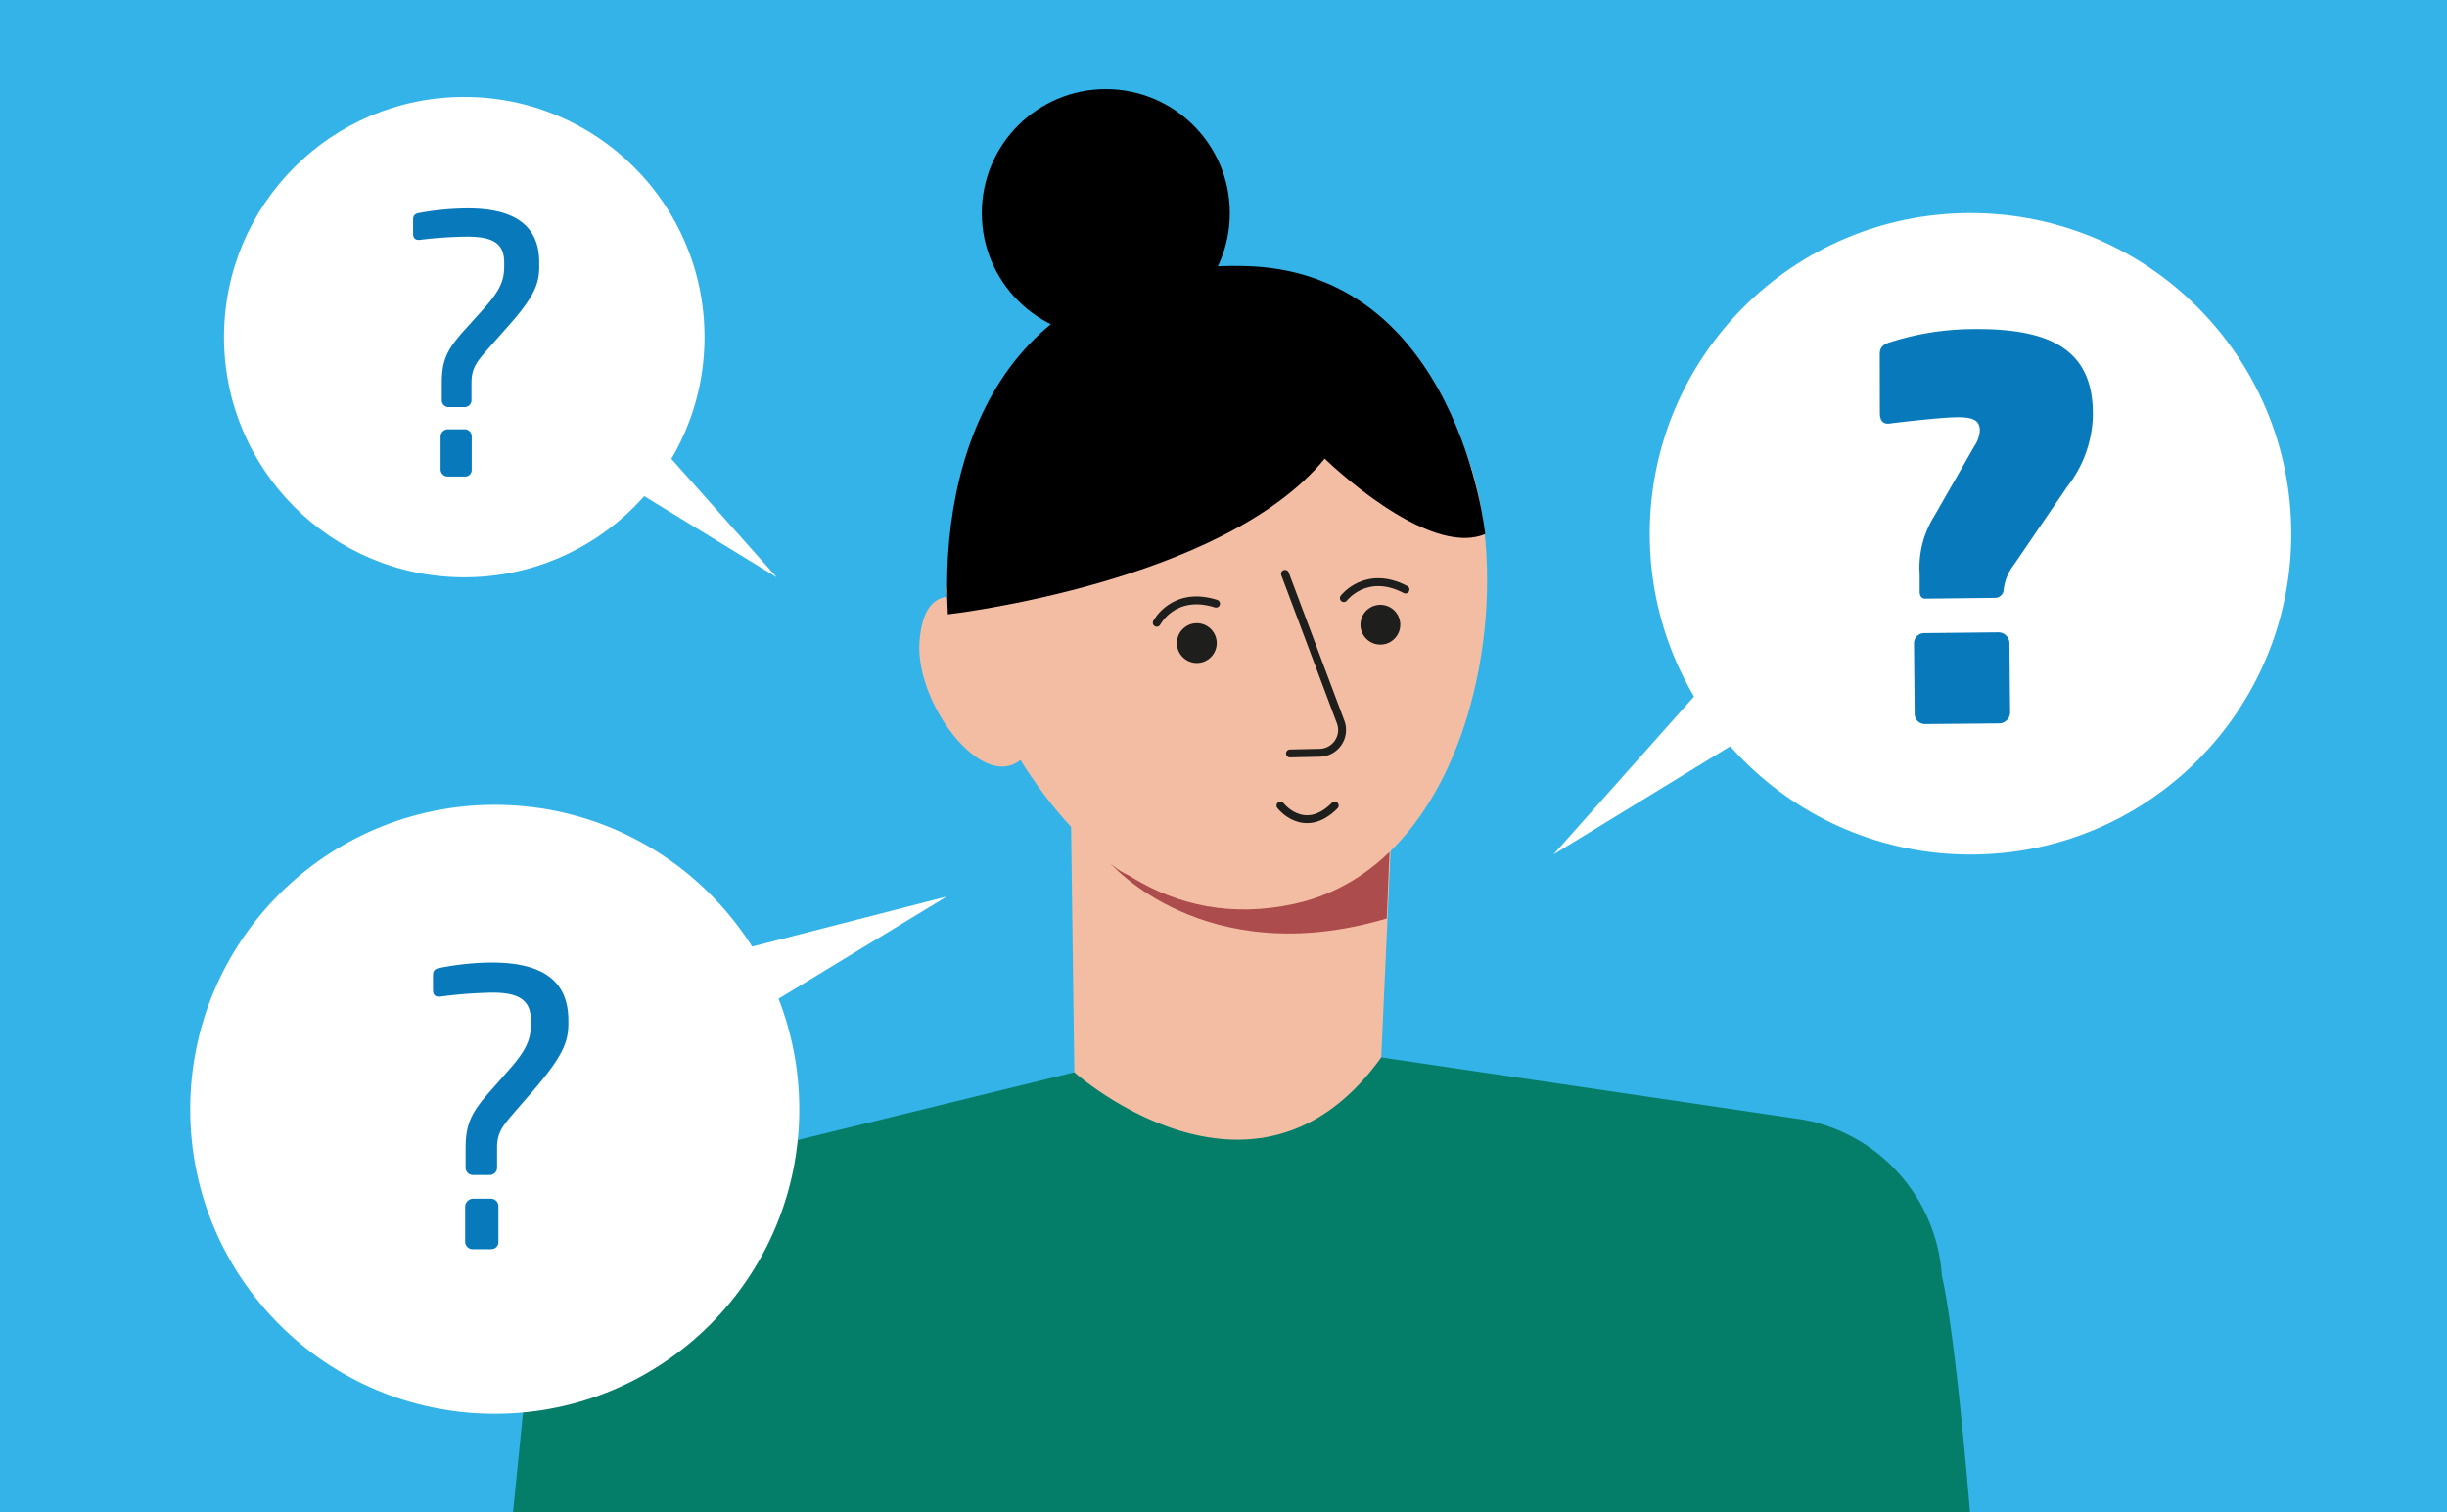 <svg id="Calque_1" data-name="Calque 1" xmlns="http://www.w3.org/2000/svg" viewBox="0 0 220 136"><defs><style>.cls-1{fill:#34b3e8;}.cls-2{fill:#f3bda4;}.cls-3{fill:#ad4c4c;}.cls-4{fill:none;stroke:#1e1e1c;stroke-linecap:round;stroke-linejoin:round;stroke-width:0.71px;}.cls-5{fill:#1e1e1c;}.cls-6{fill:#fff;}.cls-7{fill:#087abc;}.cls-8{fill:#047e68;}</style></defs><title>COM-IconesWeb-220x136-TOUS</title><rect class="cls-1" width="220" height="136"/><polygon class="cls-2" points="117.46 32.76 125.5 65.92 124.18 95.08 111.22 123.41 96.59 96.42 96.18 65.58 117.46 32.76"/><path class="cls-3" d="M124.68,82.59l.37-8.91s-19.22,9.72-25.24,3.93C99.81,77.61,108.25,87.46,124.68,82.59Z"/><path class="cls-2" d="M92.47,67.53c-3.33,4.86-10.27-4-9.8-9.89.54-6.8,5.75-2.85,5.75-2.85"/><path class="cls-2" d="M100.05,30.29S122.43,27,129.9,37.16s4.41,40.23-13.56,44.12C93.67,86.19,85.11,53.23,85.11,53.23s.29-4.43,2-5.28C92.79,45.25,101.26,41.71,100.05,30.29Z"/><path class="cls-4" d="M115.12,72.44s2.13,2.75,4.88,0"/><circle class="cls-5" cx="107.6" cy="57.83" r="1.79" transform="translate(-13.93 70.16) rotate(-34.05)"/><path class="cls-4" d="M104,56s1.51-2.93,5.33-1.72"/><circle class="cls-5" cx="124.1" cy="56.17" r="1.79" transform="translate(51.51 171.44) rotate(-82.15)"/><path class="cls-4" d="M120.82,53.78s2-2.62,5.54-.77"/><path class="cls-4" d="M115.53,51.6l5,13.32a2.05,2.05,0,0,1-1.87,2.77l-2.68.06"/><path d="M85.22,55.24s24.75-2.82,33.88-14c0,0,9.18,9,14.43,6.78,0,0-2.43-23.77-21.77-24.1C89.79,23.52,84.44,41.39,85.22,55.24Z"/><circle cx="99.42" cy="19.16" r="11.15"/><circle class="cls-6" cx="177.16" cy="48" r="28.84"/><polygon class="cls-6" points="154.25 60.44 139.67 76.83 157.9 65.67 154.25 60.44"/><circle class="cls-6" cx="41.74" cy="30.31" r="21.6"/><polygon class="cls-6" points="58.91 39.63 69.83 51.91 56.18 43.55 58.91 39.63"/><polygon class="cls-6" points="64.93 85.81 85.11 80.62 67.77 91.16 64.93 85.81"/><path class="cls-7" d="M185.85,43.77l-4.78,7a4.51,4.51,0,0,0-.94,2.35.77.77,0,0,1-.73.64l-6.35.07c-.28,0-.46-.27-.46-.59l0-1.6a8.7,8.7,0,0,1,1.28-5.18l3.64-6.35a2.85,2.85,0,0,0,.49-1.38c0-.91-.56-1.23-2.07-1.21-1.19,0-4.89.41-6,.56-.64.1-.91-.27-.92-.91L169,31.86c0-.59.26-.87.85-1.06a24.77,24.77,0,0,1,7.58-1.21c6.77-.07,10.68,1.77,10.73,7.48v.41A10.82,10.82,0,0,1,185.85,43.77Zm-6.11,21.28-6.67.06a.92.92,0,0,1-.93-.9l-.06-6.36a.92.92,0,0,1,.91-.92l6.67-.07a1,1,0,0,1,1,.91l.06,6.35A1,1,0,0,1,179.74,65.05Z"/><path class="cls-8" d="M174.59,114.78a15.32,15.32,0,0,0-11.69-13.94c-.37-.08-.74-.15-1.12-.21l-37.6-5.55c-11.35,15.83-27.59,1.34-27.59,1.34l-31.83,7.8a23.09,23.09,0,0,0-17.57,21.15L46.12,136h131C175.63,118.34,174.59,114.78,174.59,114.78Z"/><circle class="cls-6" cx="44.48" cy="99.75" r="27.38"/><path class="cls-7" d="M45.55,29.48,44.1,31.12c-1.19,1.35-1.71,1.9-1.71,3.31V36a.62.62,0,0,1-.64.61H40.33a.61.61,0,0,1-.61-.61V34.43c0-2.06.46-3,2.13-4.85l1.48-1.64c1.61-1.77,2-2.67,2-4V23.6c0-1.7-1-2.31-3.27-2.32a37.79,37.79,0,0,0-4.34.29h-.1c-.32,0-.48-.2-.48-.55V19.89c0-.38,0-.64.55-.74a24.64,24.64,0,0,1,4.37-.41c3.67,0,6.43,1.17,6.42,4.87V24C48.48,25.54,48,26.76,45.55,29.48ZM41.8,42.85H40.26a.65.65,0,0,1-.65-.61v-3a.67.67,0,0,1,.64-.64h1.55a.64.64,0,0,1,.61.64v3A.59.59,0,0,1,41.8,42.85Z"/><path class="cls-7" d="M48,98l-1.53,1.76c-1.25,1.46-1.8,2-1.78,3.56V105a.66.66,0,0,1-.68.66H42.52a.66.66,0,0,1-.66-.65v-1.68c0-2.2.44-3.23,2.21-5.21l1.56-1.77c1.7-1.91,2.1-2.87,2.09-4.25V91.7c0-1.82-1.16-2.46-3.53-2.44a40.76,40.76,0,0,0-4.64.36h-.1c-.35,0-.52-.2-.52-.58l0-1.2c0-.41,0-.69.58-.8a25.12,25.12,0,0,1,4.67-.49c3.92,0,6.88,1.17,6.92,5.12v.41C51.09,93.73,50.56,95,48,98Zm-3.84,14.33-1.65,0a.68.68,0,0,1-.69-.65l0-3.19a.73.73,0,0,1,.68-.7h1.65a.67.67,0,0,1,.66.68l0,3.19A.63.63,0,0,1,44.17,112.32Z"/></svg>